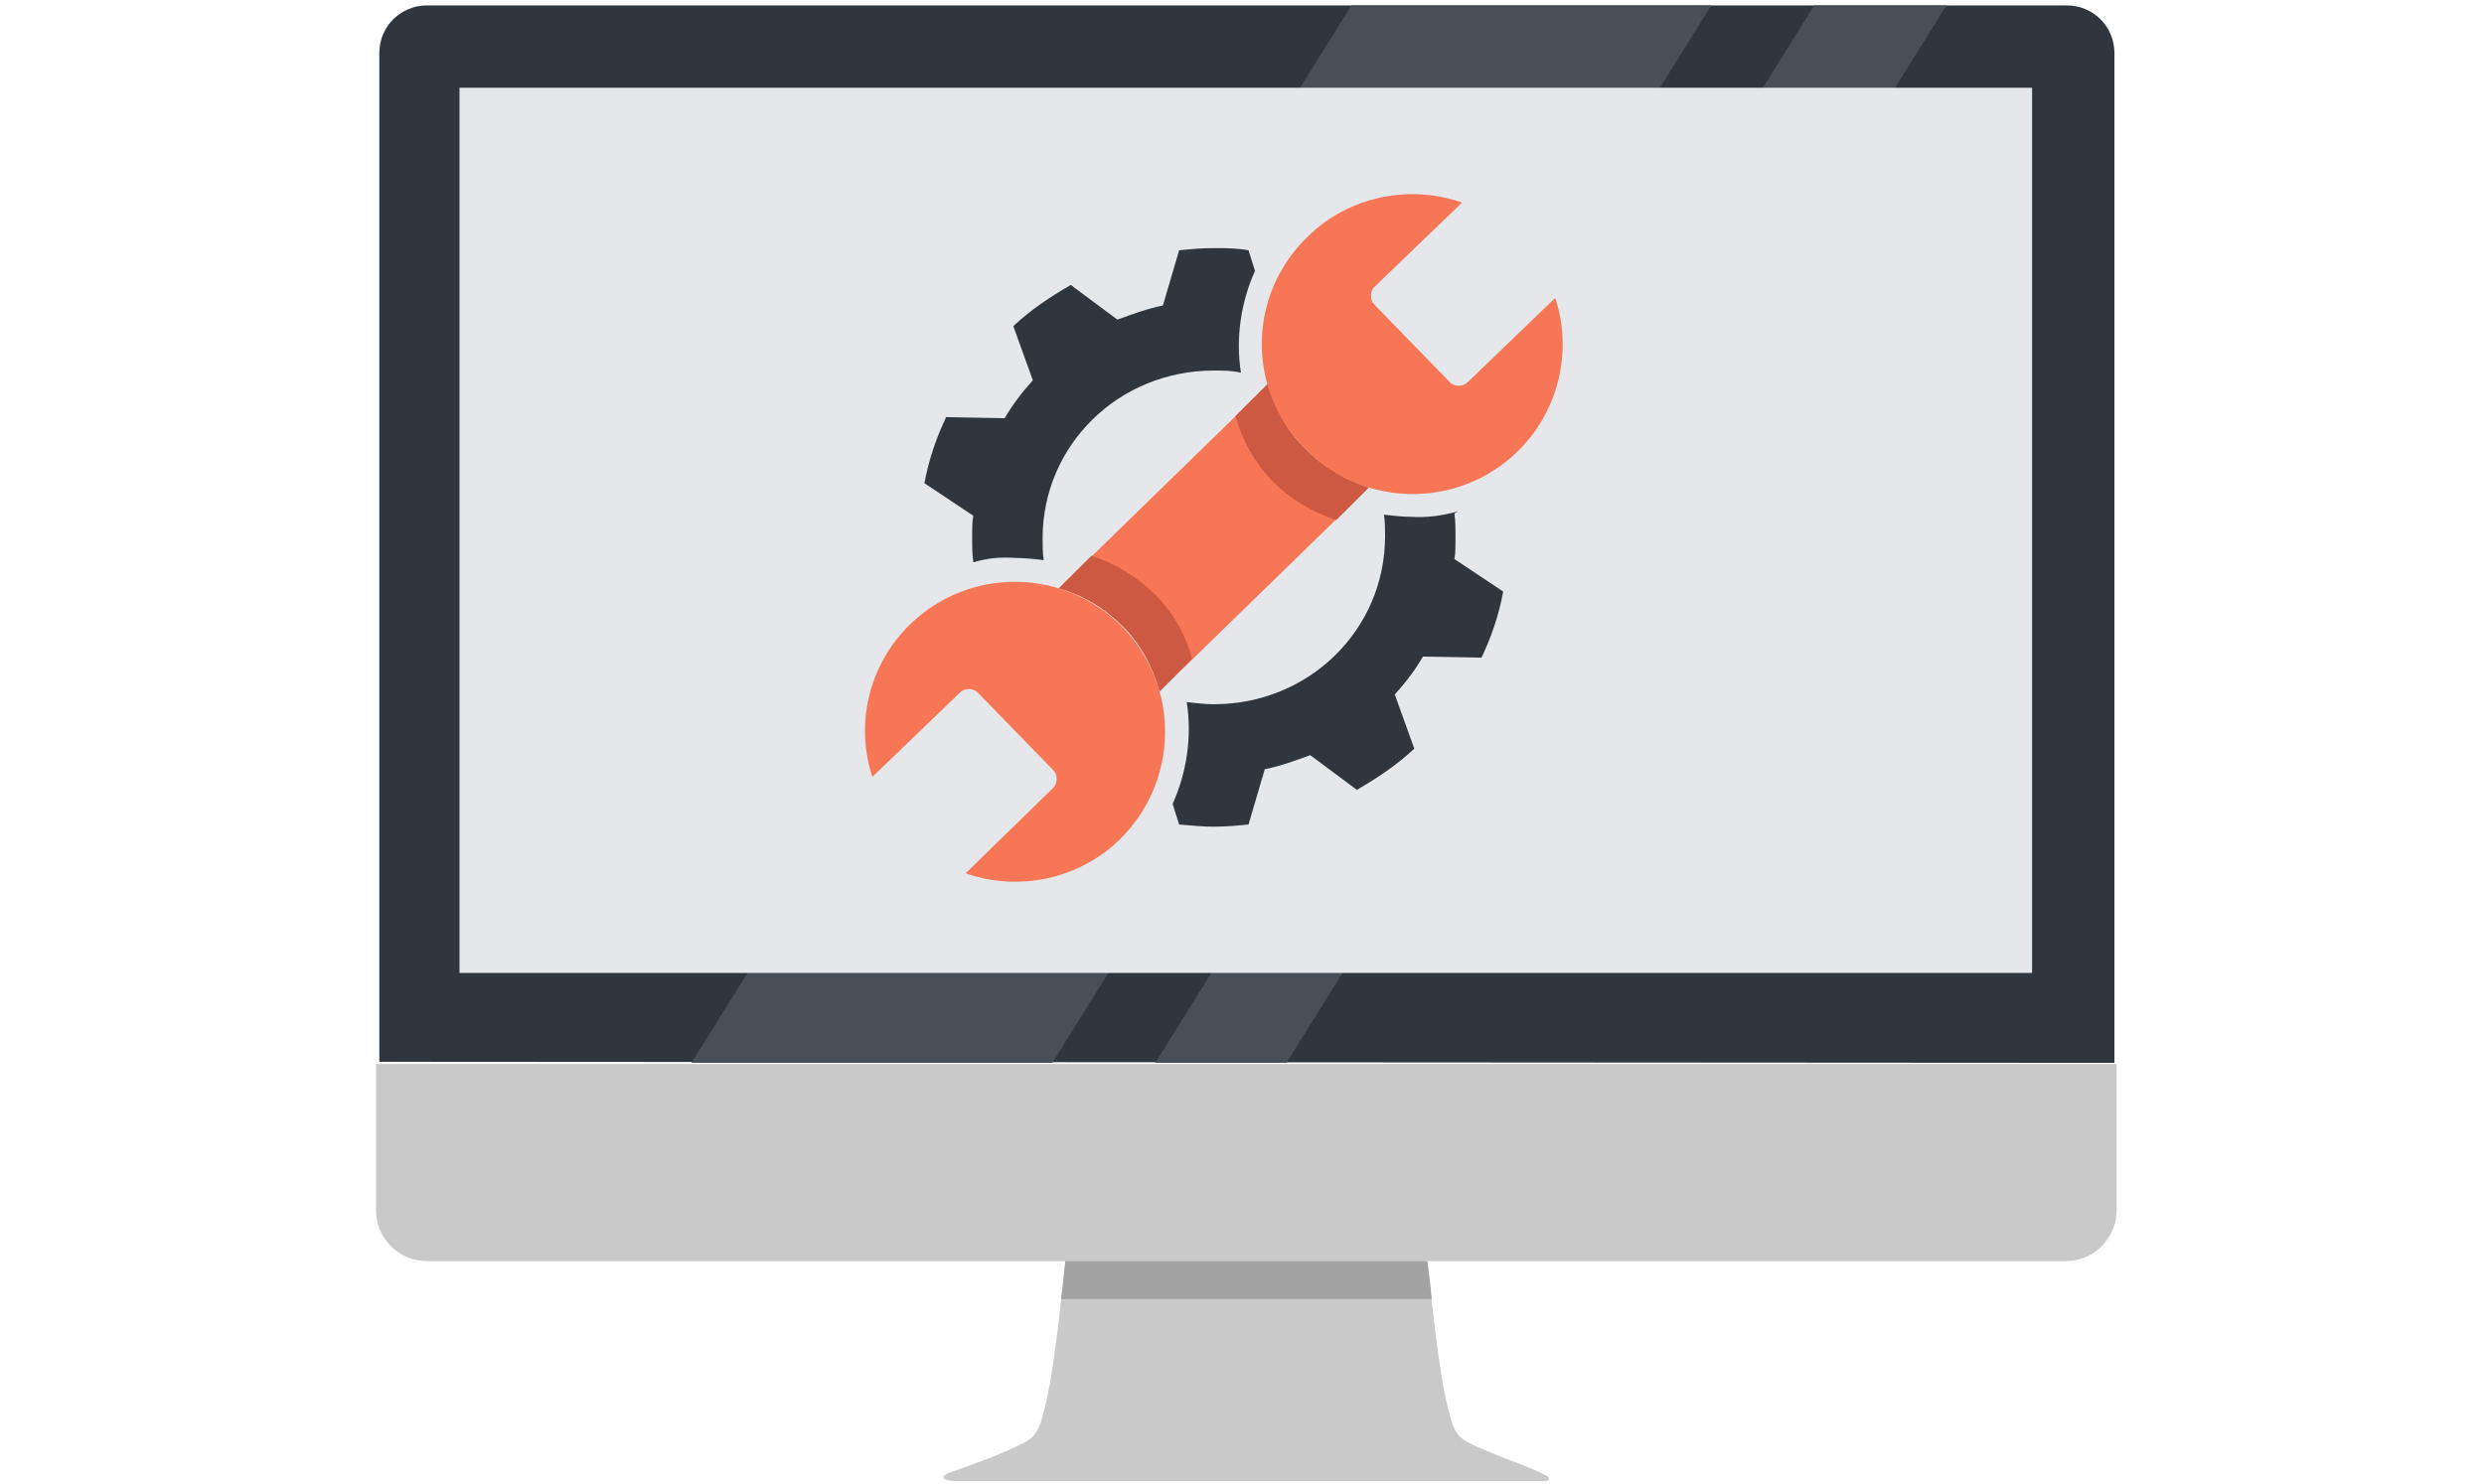<?xml version="1.0" encoding="utf-8"?>
<!-- Generator: Adobe Illustrator 25.3.1, SVG Export Plug-In . SVG Version: 6.00 Build 0)  -->
<svg version="1.1" id="Layer_1" xmlns="http://www.w3.org/2000/svg" xmlns:xlink="http://www.w3.org/1999/xlink" x="0px" y="0px"
	 viewBox="0 0 229.2 137" style="enable-background:new 0 0 229.2 137;" xml:space="preserve">
<style type="text/css">
	.st0{fill:#30363D;}
	.st1{fill:#C9C9C9;}
	.st2{fill:#A3A3A3;}
	.st3{fill:#484F59;}
	.st4{fill:#E5E7EA;}
	.st5{fill:#F67656;}
	.st6{fill:#CE5942;}
</style>
<g>
	<g>
		<g>
			<path class="st0" d="M195.1,98.1V4.9c0-2.4-1.9-4.4-4.4-4.4H39.4C37,0.5,35,2.4,35,4.9V98L195.1,98.1L195.1,98.1z"/>
			<path class="st1" d="M34.7,98.2v13.5c0,2.6,2.1,4.7,4.7,4.7h151.2c2.6,0,4.7-2.1,4.7-4.7V98.2H34.7L34.7,98.2z"/>
			<path class="st1" d="M142.7,136.2c0,0-1.2-0.6-2.5-1.1c-1.4-0.5-3.1-1.2-4.2-1.7c-1.8-0.8-1.9-1.4-2.6-4.3
				c-0.7-3.2-1.4-9.9-1.7-12.7H98.3c-0.3,2.9-1,9.6-1.7,12.7c-0.7,2.9-0.8,3.5-2.6,4.3c-1,0.5-2.7,1.2-4.1,1.7l0,0
				c-1.4,0.5-2.5,0.9-2.5,0.9s-1.1,0.6,0.7,0.7h53.8C143.6,136.8,142.7,136.2,142.7,136.2z"/>
			<path class="st2" d="M132.1,119.9c-0.1-1.4-0.3-2.6-0.4-3.5H98.3c-0.1,0.9-0.2,2.1-0.4,3.5H132.1z"/>
			<polygon class="st3" points="63.8,98.1 97.1,98.1 157.9,0.5 124.7,0.5 			"/>
			<polygon class="st3" points="106.6,98.1 118.7,98.1 179.6,0.5 167.4,0.5 			"/>
			<rect x="42.4" y="8.1" class="st4" width="145.1" height="81.7"/>
		</g>
		<g>
			<g>
				<path class="st0" d="M89.7,49.6c0,0.8,0,1.5,0.1,2.2v0.1c1.4-0.4,2.5-0.5,4-0.4c0.8,0,1.7,0.1,2.5,0.2c-0.1-0.7-0.1-1.4-0.1-2
					c0-8.6,7-15.5,15.8-15.5c0.8,0,1.7,0,2.5,0.2c-0.5-3.2,0-6.5,1.3-9.4l-0.6-1.9c-1.1-0.2-2.1-0.2-3.2-0.2s-2.2,0.1-3.2,0.2
					l-1.5,5.1c-1.5,0.3-2.8,0.8-4.2,1.3l-4.3-3.2c-1.9,1.1-3.7,2.3-5.3,3.8l1.8,5c-1,1.1-1.9,2.3-2.6,3.5l-5.4-0.1
					c-0.9,1.9-1.6,3.9-2,6.1l4.5,3C89.7,48.2,89.7,48.9,89.7,49.6z"/>
				<path class="st0" d="M134.3,49.6c0-0.8,0-1.5-0.1-2.2l0.3-0.2c-1.4,0.4-2.9,0.6-4.3,0.5l0,0c-0.8,0-1.7-0.1-2.5-0.2
					c0.1,0.7,0.1,1.4,0.1,2c0,8.6-7,15.5-15.8,15.5c-0.8,0-1.7-0.1-2.5-0.2c0.5,3.2,0,6.5-1.3,9.4l0.6,1.9c1.1,0.1,2.2,0.2,3.2,0.2
					c1.1,0,2.2-0.1,3.2-0.2l1.5-5.1c1.5-0.3,2.8-0.8,4.2-1.3l4.3,3.2c1.9-1.1,3.7-2.3,5.3-3.8l-1.8-5c1-1.1,1.9-2.3,2.6-3.5l5.4,0.1
					c0.9-1.9,1.6-3.9,2-6.1l-4.5-3C134.3,51.1,134.3,50.4,134.3,49.6z"/>
			</g>
			<g>
				<path class="st5" d="M103.6,57.8c1.7,1.7,2.8,3.8,3.4,6L126.3,45c-2.2-0.7-4.2-1.9-5.9-3.6c-1.7-1.7-2.8-3.8-3.4-5.9L97.7,54.3
					C99.9,54.9,101.9,56.1,103.6,57.8z"/>
				<g>
					<g>
						<g>
							<g>
								<g>
									<g>
										<g>
											<path class="st5" d="M80.5,71.7l8.1-7.8c0.4-0.4,1.2-0.4,1.6,0l7,7.2c0.4,0.4,0.4,1.2,0,1.6l-8.1,7.9
												c4.8,1.7,10.4,0.6,14.2-3.1c5.5-5.4,5.6-14.1,0.3-19.6c-5.4-5.5-14.1-5.6-19.6-0.3C80.1,61.4,78.9,66.9,80.5,71.7z"/>
										</g>
									</g>
								</g>
							</g>
						</g>
					</g>
				</g>
				<g>
					<g>
						<g>
							<g>
								<g>
									<g>
										<g>
											<path class="st6" d="M120.4,41.4c-1.7-1.7-2.8-3.8-3.4-6l-3,3c0.6,2.2,1.7,4.2,3.4,6c1.7,1.7,3.7,2.9,5.9,3.6l3-3
												C124.1,44.3,122.1,43.1,120.4,41.4z"/>
										</g>
									</g>
								</g>
							</g>
						</g>
					</g>
				</g>
				<g>
					<g>
						<g>
							<g>
								<g>
									<g>
										<g>
											<path class="st6" d="M103.6,57.8c1.7,1.7,2.8,3.8,3.4,6l3-3c-0.6-2.2-1.7-4.2-3.4-5.9c-1.7-1.7-3.7-2.9-5.9-3.6l-3,3
												C99.9,54.9,101.9,56.1,103.6,57.8z"/>
										</g>
									</g>
								</g>
							</g>
						</g>
					</g>
				</g>
				<g>
					<g>
						<g>
							<g>
								<g>
									<g>
										<g>
											<path class="st5" d="M143.5,27.5l-8.1,7.8c-0.4,0.4-1.2,0.4-1.6,0l-7-7.2c-0.4-0.4-0.4-1.2,0-1.6l8.1-7.8
												c-4.8-1.7-10.4-0.6-14.2,3.1c-5.6,5.4-5.7,14.1-0.3,19.6s14.1,5.6,19.6,0.3C143.9,37.9,145.1,32.3,143.5,27.5z"/>
										</g>
									</g>
								</g>
							</g>
						</g>
					</g>
				</g>
			</g>
		</g>
	</g>
</g>
</svg>
